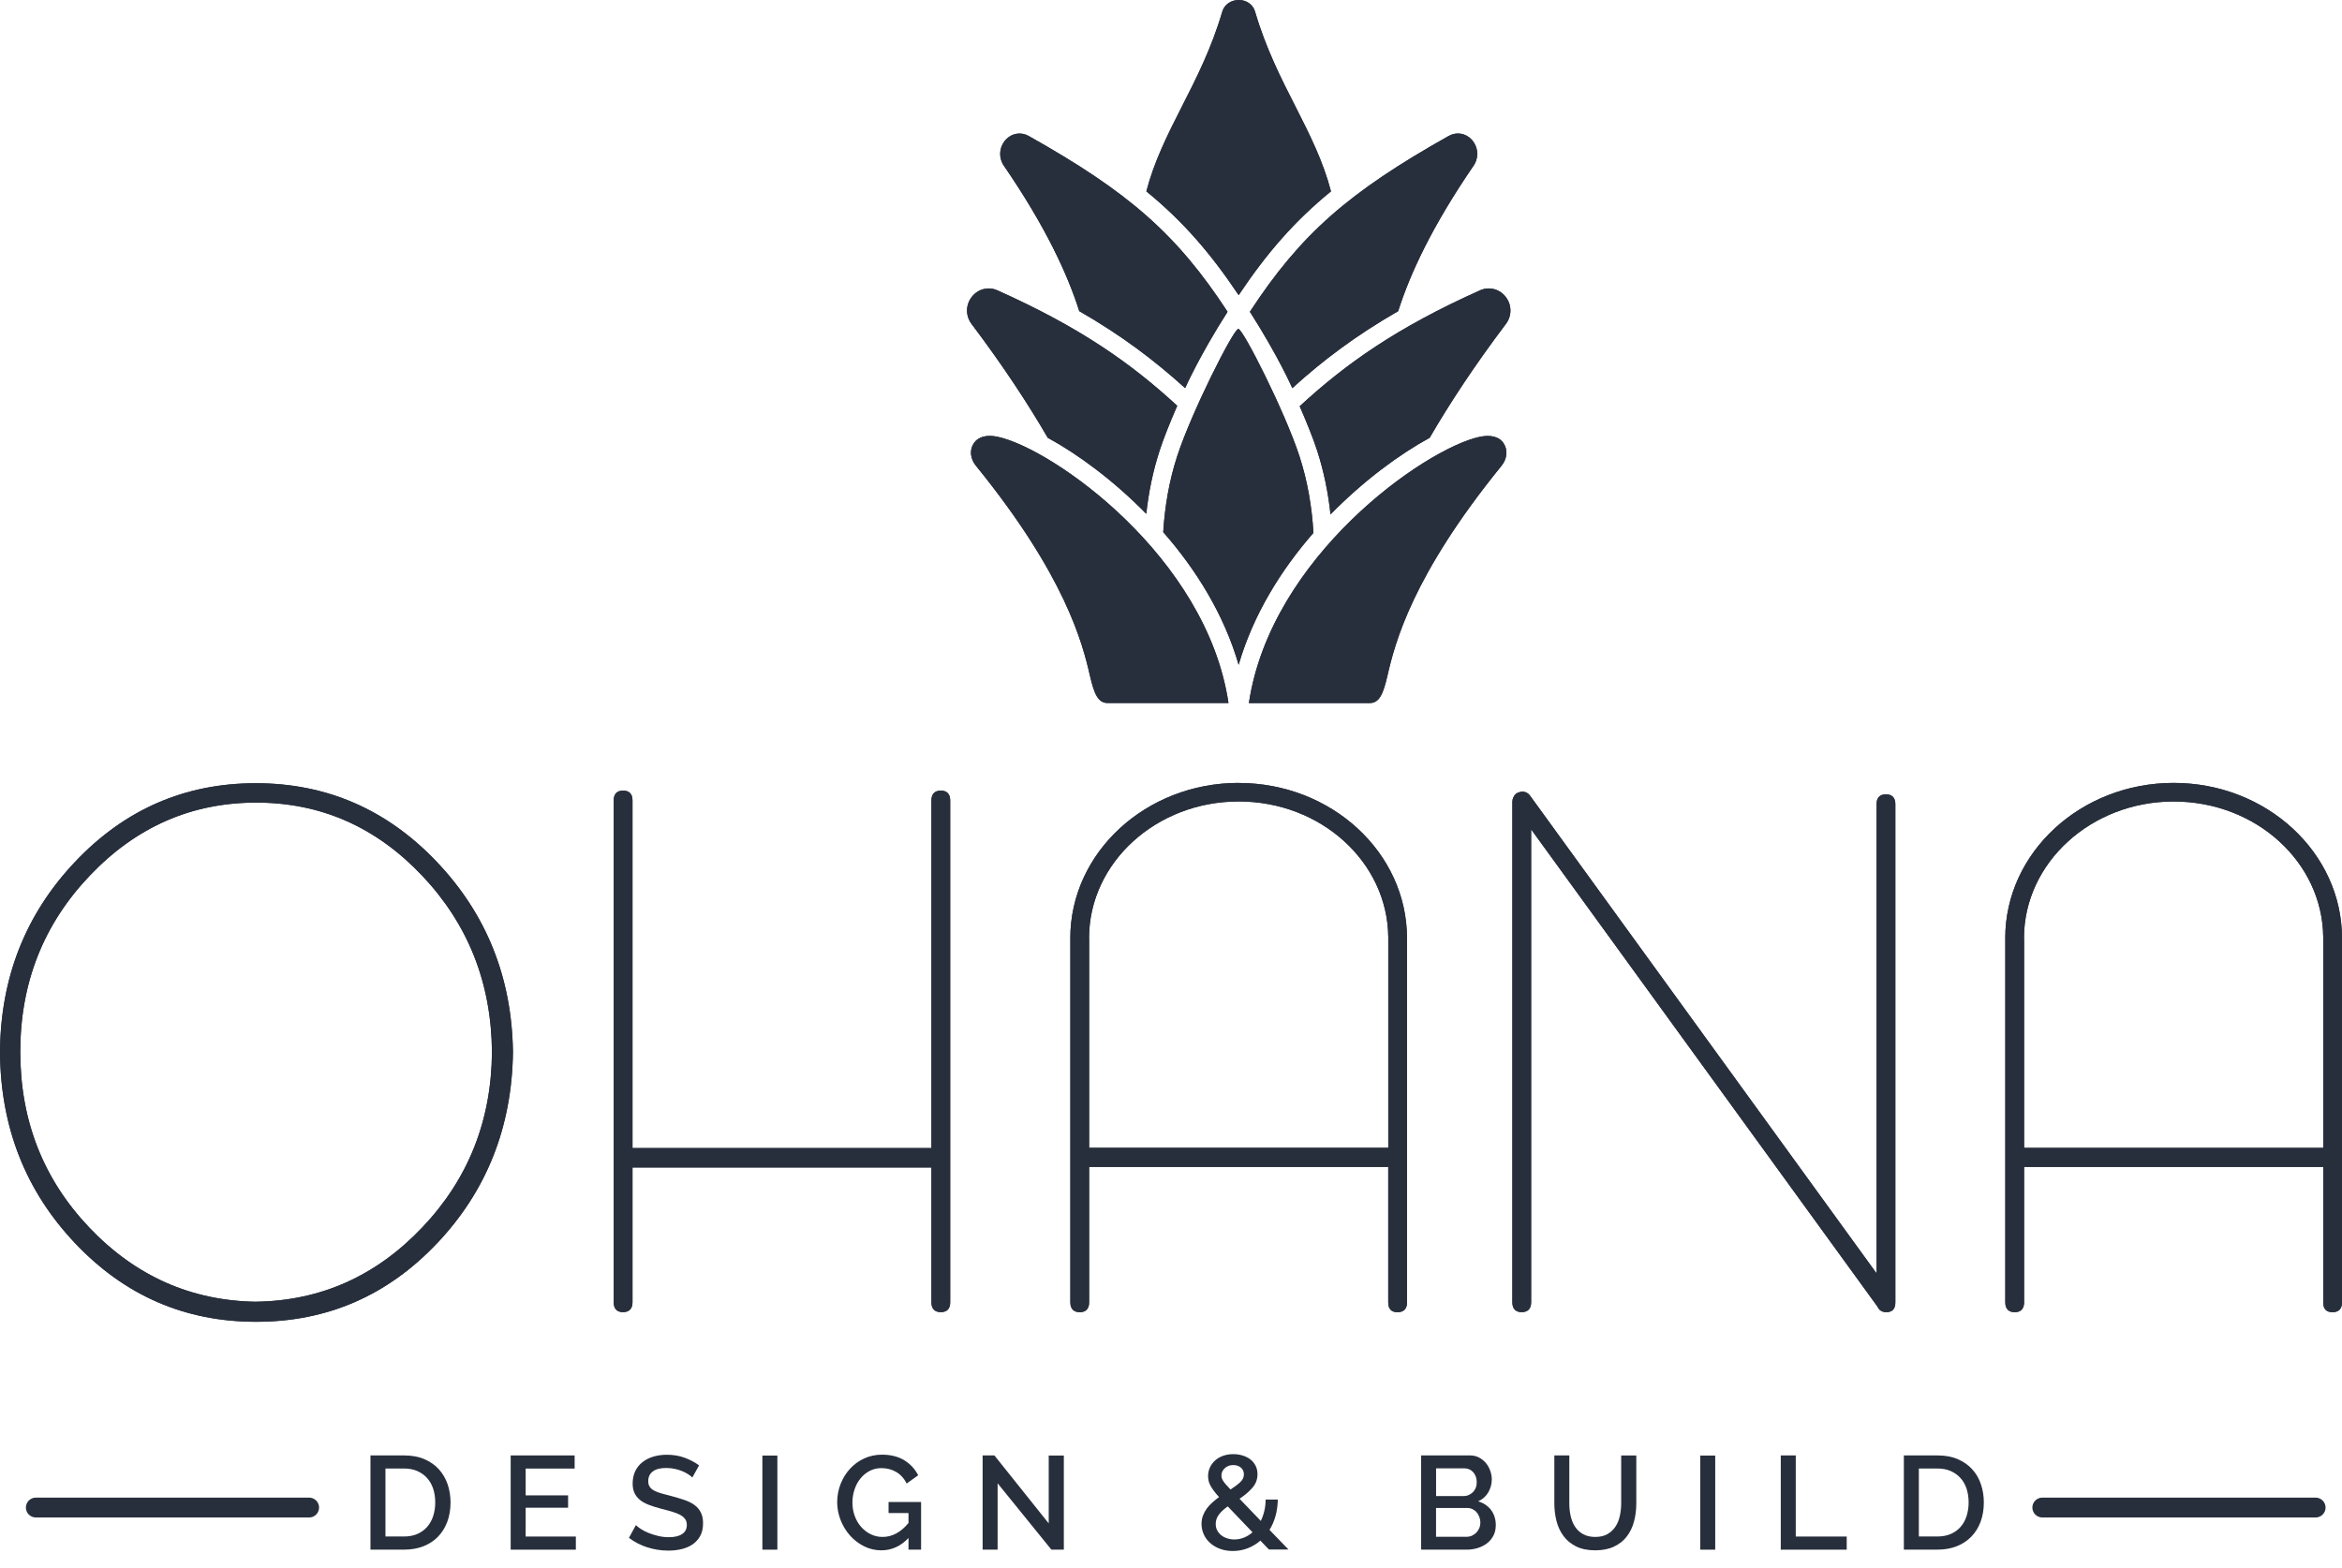 <svg width="118" height="79" viewBox="0 0 118 79" fill="none" xmlns="http://www.w3.org/2000/svg">
<g clip-path="url(#clip0_356_425)">
<path d="M18.666 78.089V73.34H20.365C20.751 73.34 21.091 73.402 21.381 73.527C21.671 73.652 21.913 73.821 22.109 74.035C22.304 74.249 22.45 74.499 22.552 74.789C22.65 75.077 22.7 75.384 22.7 75.708C22.7 76.069 22.644 76.394 22.536 76.686C22.426 76.979 22.268 77.228 22.068 77.436C21.866 77.643 21.621 77.804 21.334 77.917C21.046 78.031 20.724 78.087 20.369 78.087H18.671L18.666 78.089ZM21.929 75.708C21.929 75.458 21.893 75.228 21.826 75.019C21.756 74.809 21.653 74.629 21.518 74.479C21.383 74.33 21.219 74.212 21.026 74.127C20.832 74.042 20.612 74 20.365 74H19.421V77.424H20.365C20.617 77.424 20.841 77.38 21.035 77.295C21.23 77.208 21.394 77.088 21.527 76.934C21.659 76.78 21.761 76.6 21.828 76.388C21.895 76.178 21.929 75.951 21.929 75.706V75.708Z" fill="#282F3C"/>
<path d="M29.014 77.427V78.089H25.73V73.34H28.953V74.002H26.485V75.353H28.623V75.975H26.485V77.427H29.014Z" fill="#282F3C"/>
<path d="M34.886 74.457C34.841 74.408 34.776 74.354 34.691 74.299C34.605 74.243 34.504 74.192 34.392 74.14C34.277 74.091 34.149 74.051 34.01 74.02C33.87 73.989 33.722 73.973 33.565 73.973C33.268 73.973 33.044 74.031 32.891 74.147C32.738 74.263 32.661 74.426 32.661 74.635C32.661 74.751 32.686 74.847 32.736 74.921C32.785 74.994 32.859 75.059 32.958 75.112C33.057 75.166 33.181 75.215 33.329 75.255C33.477 75.297 33.65 75.344 33.848 75.393C34.082 75.456 34.295 75.52 34.491 75.587C34.686 75.654 34.853 75.737 34.99 75.837C35.127 75.937 35.232 76.06 35.309 76.209C35.385 76.356 35.423 76.539 35.423 76.758C35.423 77.008 35.376 77.219 35.282 77.393C35.187 77.567 35.059 77.71 34.902 77.819C34.742 77.928 34.556 78.009 34.345 78.06C34.133 78.111 33.909 78.136 33.67 78.136C33.306 78.136 32.954 78.08 32.612 77.971C32.27 77.862 31.963 77.703 31.689 77.494L32.039 76.852C32.097 76.909 32.181 76.974 32.288 77.046C32.396 77.117 32.522 77.181 32.668 77.242C32.814 77.302 32.976 77.353 33.151 77.395C33.327 77.438 33.509 77.46 33.697 77.46C33.985 77.46 34.208 77.409 34.367 77.302C34.527 77.197 34.605 77.046 34.605 76.845C34.605 76.724 34.576 76.624 34.518 76.544C34.459 76.463 34.374 76.392 34.262 76.332C34.149 76.272 34.012 76.218 33.85 76.171C33.688 76.125 33.504 76.073 33.297 76.022C33.059 75.96 32.85 75.893 32.675 75.824C32.498 75.754 32.349 75.672 32.235 75.574C32.118 75.476 32.028 75.362 31.967 75.231C31.907 75.099 31.875 74.941 31.875 74.753C31.875 74.522 31.92 74.316 32.005 74.134C32.093 73.953 32.214 73.801 32.369 73.679C32.524 73.556 32.706 73.465 32.918 73.4C33.129 73.338 33.356 73.306 33.599 73.306C33.931 73.306 34.232 73.358 34.507 73.46C34.778 73.563 35.017 73.69 35.223 73.841L34.88 74.457H34.886Z" fill="#282F3C"/>
<path d="M38.412 78.089V73.347H39.167V78.089H38.412Z" fill="#282F3C"/>
<path d="M45.774 77.5C45.383 77.915 44.927 78.122 44.405 78.122C44.095 78.122 43.805 78.055 43.533 77.917C43.262 77.781 43.026 77.601 42.826 77.375C42.626 77.15 42.468 76.892 42.354 76.6C42.239 76.307 42.181 76.004 42.181 75.692C42.181 75.38 42.239 75.066 42.354 74.776C42.468 74.486 42.626 74.232 42.826 74.013C43.026 73.795 43.262 73.621 43.538 73.494C43.812 73.367 44.111 73.302 44.435 73.302C44.884 73.302 45.262 73.398 45.567 73.587C45.873 73.777 46.104 74.029 46.262 74.341L45.682 74.756C45.551 74.497 45.374 74.303 45.154 74.174C44.931 74.044 44.686 73.98 44.414 73.98C44.194 73.98 43.994 74.026 43.814 74.122C43.635 74.218 43.48 74.345 43.352 74.504C43.223 74.662 43.124 74.847 43.055 75.057C42.985 75.266 42.949 75.485 42.949 75.712C42.949 75.953 42.987 76.178 43.064 76.388C43.14 76.597 43.246 76.78 43.383 76.936C43.52 77.092 43.68 77.217 43.866 77.309C44.05 77.4 44.25 77.447 44.466 77.447C44.952 77.447 45.388 77.213 45.774 76.745V76.243H44.77V75.688H46.408V78.089H45.774V77.5Z" fill="#282F3C"/>
<path d="M50.264 74.745V78.089H49.509V73.34H50.102L52.839 76.765V73.347H53.601V78.089H52.974L50.264 74.745Z" fill="#282F3C"/>
<path d="M63.943 78.089L63.504 77.634C63.307 77.804 63.091 77.933 62.855 78.022C62.619 78.111 62.374 78.156 62.116 78.156C61.882 78.156 61.668 78.12 61.475 78.049C61.282 77.978 61.116 77.882 60.976 77.757C60.837 77.634 60.729 77.489 60.653 77.322C60.576 77.155 60.538 76.976 60.538 76.789C60.538 76.638 60.563 76.497 60.612 76.368C60.662 76.238 60.727 76.12 60.808 76.009C60.889 75.899 60.981 75.799 61.089 75.706C61.194 75.612 61.304 75.523 61.421 75.438C61.318 75.326 61.23 75.224 61.163 75.13C61.093 75.037 61.035 74.95 60.99 74.865C60.945 74.782 60.913 74.702 60.895 74.624C60.877 74.546 60.868 74.466 60.868 74.381C60.868 74.221 60.902 74.073 60.967 73.935C61.032 73.799 61.12 73.683 61.235 73.583C61.347 73.485 61.48 73.409 61.635 73.355C61.79 73.302 61.958 73.275 62.138 73.275C62.3 73.275 62.455 73.297 62.603 73.342C62.752 73.387 62.882 73.451 62.994 73.536C63.107 73.621 63.194 73.728 63.26 73.855C63.325 73.982 63.358 74.125 63.358 74.285C63.358 74.548 63.271 74.778 63.098 74.974C62.925 75.17 62.711 75.353 62.453 75.523L63.525 76.64C63.601 76.484 63.66 76.316 63.702 76.138C63.745 75.96 63.767 75.768 63.767 75.563H64.381C64.376 75.862 64.338 76.138 64.266 76.394C64.194 76.651 64.093 76.885 63.963 77.092L64.92 78.082H63.943V78.089ZM62.19 77.574C62.361 77.574 62.525 77.543 62.677 77.48C62.833 77.418 62.976 77.329 63.107 77.213L61.859 75.908C61.675 76.038 61.527 76.174 61.417 76.316C61.307 76.459 61.253 76.62 61.253 76.798C61.253 76.914 61.277 77.021 61.327 77.115C61.376 77.21 61.444 77.291 61.529 77.36C61.614 77.427 61.713 77.48 61.826 77.516C61.938 77.554 62.059 77.574 62.19 77.574ZM61.543 74.363C61.543 74.408 61.549 74.452 61.563 74.493C61.576 74.535 61.601 74.582 61.633 74.633C61.666 74.684 61.713 74.745 61.774 74.814C61.835 74.883 61.909 74.963 61.999 75.057C62.206 74.923 62.37 74.798 62.491 74.684C62.612 74.571 62.673 74.444 62.673 74.299C62.673 74.154 62.623 74.042 62.522 73.955C62.421 73.868 62.291 73.826 62.134 73.826C61.963 73.826 61.821 73.879 61.709 73.984C61.596 74.089 61.54 74.216 61.54 74.363H61.543Z" fill="#282F3C"/>
<path d="M75.363 76.865C75.363 77.057 75.325 77.228 75.246 77.38C75.168 77.532 75.062 77.659 74.929 77.763C74.797 77.868 74.639 77.948 74.462 78.004C74.284 78.06 74.091 78.089 73.889 78.089H71.603V73.34H74.071C74.237 73.34 74.388 73.376 74.523 73.447C74.657 73.518 74.772 73.612 74.867 73.725C74.961 73.839 75.035 73.969 75.085 74.114C75.136 74.258 75.163 74.403 75.163 74.55C75.163 74.782 75.103 75.001 74.986 75.202C74.867 75.404 74.696 75.556 74.475 75.654C74.75 75.734 74.968 75.882 75.127 76.091C75.287 76.303 75.365 76.562 75.365 76.863L75.363 76.865ZM72.356 73.989V75.387H73.745C73.84 75.387 73.925 75.369 74.004 75.333C74.082 75.297 74.152 75.248 74.213 75.19C74.273 75.13 74.32 75.059 74.354 74.972C74.388 74.887 74.404 74.793 74.404 74.691C74.404 74.486 74.345 74.319 74.228 74.187C74.111 74.055 73.963 73.991 73.783 73.991H72.354L72.356 73.989ZM74.588 76.724C74.588 76.626 74.57 76.533 74.536 76.444C74.502 76.354 74.457 76.276 74.401 76.209C74.345 76.142 74.275 76.089 74.195 76.049C74.114 76.009 74.026 75.989 73.932 75.989H72.354V77.44H73.885C73.983 77.44 74.076 77.422 74.161 77.384C74.246 77.347 74.32 77.295 74.383 77.231C74.446 77.166 74.496 77.09 74.532 77.003C74.568 76.916 74.586 76.825 74.586 76.724H74.588Z" fill="#282F3C"/>
<path d="M80.372 77.447C80.624 77.447 80.833 77.398 80.999 77.3C81.165 77.202 81.298 77.075 81.401 76.916C81.505 76.758 81.574 76.577 81.617 76.374C81.66 76.171 81.682 75.964 81.682 75.75V73.342H82.444V75.75C82.444 76.076 82.406 76.381 82.329 76.669C82.253 76.956 82.132 77.208 81.965 77.424C81.799 77.641 81.583 77.812 81.32 77.935C81.057 78.06 80.74 78.122 80.374 78.122C80.008 78.122 79.671 78.058 79.408 77.924C79.145 77.792 78.931 77.616 78.772 77.395C78.61 77.175 78.493 76.923 78.421 76.638C78.349 76.352 78.314 76.055 78.314 75.748V73.34H79.069V75.748C79.069 75.966 79.089 76.176 79.134 76.379C79.179 76.582 79.248 76.762 79.35 76.921C79.451 77.079 79.585 77.206 79.754 77.302C79.922 77.398 80.129 77.447 80.379 77.447H80.372Z" fill="#282F3C"/>
<path d="M85.665 78.089V73.347H86.42V78.089H85.665Z" fill="#282F3C"/>
<path d="M89.723 78.089V73.34H90.478V77.427H93.046V78.089H89.723Z" fill="#282F3C"/>
<path d="M95.925 78.089V73.34H97.624C98.01 73.34 98.348 73.402 98.638 73.527C98.927 73.652 99.17 73.821 99.366 74.035C99.561 74.249 99.709 74.499 99.806 74.789C99.905 75.077 99.954 75.384 99.954 75.708C99.954 76.069 99.898 76.394 99.79 76.686C99.68 76.979 99.523 77.228 99.321 77.436C99.118 77.643 98.874 77.804 98.586 77.917C98.298 78.031 97.977 78.087 97.622 78.087H95.923L95.925 78.089ZM99.188 75.708C99.188 75.458 99.152 75.228 99.085 75.019C99.015 74.809 98.914 74.629 98.777 74.479C98.642 74.33 98.478 74.212 98.285 74.127C98.091 74.042 97.871 74 97.624 74H96.68V77.424H97.624C97.876 77.424 98.1 77.38 98.296 77.295C98.491 77.208 98.656 77.088 98.788 76.934C98.921 76.78 99.022 76.6 99.087 76.388C99.154 76.178 99.188 75.951 99.188 75.706V75.708Z" fill="#282F3C"/>
<path d="M62.41 14.87C63.837 12.736 65.237 11.13 67.061 9.643C66.67 8.138 65.998 6.798 65.282 5.389C64.542 3.938 63.778 2.435 63.234 0.58C63.133 0.232 62.805 0.002 62.439 0.002C62.425 0.002 62.414 0.002 62.401 0.002C62.014 0.002 61.688 0.234 61.585 0.58C61.041 2.437 60.277 3.938 59.538 5.389C58.821 6.798 58.149 8.138 57.758 9.643C59.583 11.133 60.98 12.738 62.407 14.87H62.41Z" fill="#282F3C"/>
<path d="M55.803 35.425H61.896C60.797 28.053 53.044 22.615 50.282 22.013C49.747 21.897 49.3 21.984 49.064 22.337C48.839 22.671 48.882 23.117 49.172 23.471C53.68 29.021 54.543 32.417 54.918 34.058C55.129 34.972 55.329 35.425 55.803 35.425Z" fill="#282F3C"/>
<path d="M52.79 22.06C54.307 22.887 56.096 24.201 57.754 25.891C57.873 24.809 58.087 23.75 58.431 22.693C58.626 22.096 58.936 21.313 59.314 20.448C56.983 18.303 54.435 16.502 50.255 14.631C49.803 14.428 49.291 14.553 48.976 14.943C48.646 15.351 48.637 15.911 48.956 16.332C50.568 18.47 51.81 20.372 52.79 22.06Z" fill="#282F3C"/>
<path d="M74.568 14.631C70.372 16.511 67.822 18.317 65.484 20.47C65.857 21.327 66.165 22.102 66.359 22.693C66.705 23.759 66.92 24.829 67.037 25.922C68.705 24.218 70.507 22.894 72.033 22.06C73.013 20.372 74.255 18.47 75.869 16.33C76.188 15.909 76.179 15.349 75.849 14.941C75.536 14.553 75.022 14.43 74.57 14.629L74.568 14.631Z" fill="#282F3C"/>
<path d="M62.393 16.573C62.15 16.573 60.029 20.782 59.314 22.979C58.905 24.238 58.691 25.505 58.608 26.814C60.258 28.693 61.671 30.956 62.408 33.501C63.141 30.972 64.543 28.722 66.177 26.852C66.098 25.529 65.883 24.252 65.469 22.979C64.755 20.782 62.633 16.573 62.391 16.573H62.393Z" fill="#282F3C"/>
<path d="M74.538 22.015C71.777 22.618 64.024 28.056 62.925 35.427H69.017C69.491 35.427 69.694 34.974 69.903 34.06C70.28 32.419 71.141 29.023 75.651 23.474C75.939 23.119 75.981 22.673 75.759 22.339C75.523 21.984 75.076 21.9 74.541 22.015H74.538Z" fill="#282F3C"/>
<path d="M54.378 15.679C56.517 16.907 58.171 18.163 59.713 19.558C59.713 19.558 60.414 17.958 61.85 15.71C59.286 11.79 56.87 9.683 51.825 6.849C51.443 6.635 50.98 6.709 50.679 7.035C50.34 7.4 50.299 7.944 50.583 8.357C52.67 11.4 53.785 13.808 54.378 15.681V15.679Z" fill="#282F3C"/>
<path d="M62.975 15.71C64.411 17.958 65.112 19.558 65.112 19.558C66.651 18.163 68.307 16.907 70.447 15.679C71.04 13.806 72.155 11.4 74.242 8.355C74.525 7.942 74.485 7.4 74.146 7.032C73.844 6.707 73.384 6.633 72.999 6.847C67.954 9.681 65.541 11.788 62.975 15.708V15.71Z" fill="#282F3C"/>
<path d="M62.41 14.87C63.837 12.736 65.237 11.13 67.061 9.643C66.67 8.138 65.998 6.798 65.282 5.389C64.542 3.938 63.778 2.435 63.234 0.58C63.133 0.232 62.805 0.002 62.439 0.002C62.425 0.002 62.414 0.002 62.401 0.002C62.014 0.002 61.688 0.234 61.585 0.58C61.041 2.437 60.277 3.938 59.538 5.389C58.821 6.798 58.149 8.138 57.758 9.643C59.583 11.133 60.98 12.738 62.407 14.87H62.41Z" fill="#282F3C"/>
<path d="M55.803 35.425H61.896C60.797 28.053 53.044 22.615 50.282 22.013C49.747 21.897 49.3 21.984 49.064 22.337C48.839 22.671 48.882 23.117 49.172 23.471C53.68 29.021 54.543 32.417 54.918 34.058C55.129 34.972 55.329 35.425 55.803 35.425Z" fill="#282F3C"/>
<path d="M52.79 22.06C54.307 22.887 56.096 24.201 57.754 25.891C57.873 24.809 58.087 23.75 58.431 22.693C58.626 22.096 58.936 21.313 59.314 20.448C56.983 18.303 54.435 16.502 50.255 14.631C49.803 14.428 49.291 14.553 48.976 14.943C48.646 15.351 48.637 15.911 48.956 16.332C50.568 18.47 51.81 20.372 52.79 22.06Z" fill="#282F3C"/>
<path d="M74.568 14.631C70.372 16.511 67.822 18.317 65.484 20.47C65.857 21.327 66.165 22.102 66.359 22.693C66.705 23.759 66.92 24.829 67.037 25.922C68.705 24.218 70.507 22.894 72.033 22.06C73.013 20.372 74.255 18.47 75.869 16.33C76.188 15.909 76.179 15.349 75.849 14.941C75.536 14.553 75.022 14.43 74.57 14.629L74.568 14.631Z" fill="#282F3C"/>
<path d="M62.393 16.573C62.15 16.573 60.029 20.782 59.314 22.979C58.905 24.238 58.691 25.505 58.608 26.814C60.258 28.693 61.671 30.956 62.408 33.501C63.141 30.972 64.543 28.722 66.177 26.852C66.098 25.529 65.883 24.252 65.469 22.979C64.755 20.782 62.633 16.573 62.391 16.573H62.393Z" fill="#282F3C"/>
<path d="M74.538 22.015C71.777 22.618 64.024 28.056 62.925 35.427H69.017C69.491 35.427 69.694 34.974 69.903 34.06C70.28 32.419 71.141 29.023 75.651 23.474C75.939 23.119 75.981 22.673 75.759 22.339C75.523 21.984 75.076 21.9 74.541 22.015H74.538Z" fill="#282F3C"/>
<path d="M54.378 15.679C56.517 16.907 58.171 18.163 59.713 19.558C59.713 19.558 60.414 17.958 61.85 15.71C59.286 11.79 56.87 9.683 51.825 6.849C51.443 6.635 50.98 6.709 50.679 7.035C50.34 7.4 50.299 7.944 50.583 8.357C52.67 11.4 53.785 13.808 54.378 15.681V15.679Z" fill="#282F3C"/>
<path d="M62.975 15.71C64.411 17.958 65.112 19.558 65.112 19.558C66.651 18.163 68.307 16.907 70.447 15.679C71.04 13.806 72.155 11.4 74.242 8.355C74.525 7.942 74.485 7.4 74.146 7.032C73.844 6.707 73.384 6.633 72.999 6.847C67.954 9.681 65.541 11.788 62.975 15.708V15.71Z" fill="#282F3C"/>
<path d="M22.023 62.649C24.52 60.009 25.794 56.798 25.845 53.019C25.794 49.264 24.515 46.067 22.005 43.427C19.495 40.787 16.454 39.467 12.886 39.467C9.317 39.467 6.283 40.787 3.784 43.427C1.285 46.067 0.025 49.264 0 53.017C0.025 56.796 1.285 60.007 3.784 62.646C6.281 65.286 9.322 66.606 12.904 66.606C16.486 66.606 19.526 65.286 22.023 62.646V62.649ZM12.904 65.596C9.625 65.547 6.825 64.301 4.503 61.862C2.182 59.422 1.022 56.468 1.022 53.001C1.022 49.534 2.189 46.575 4.524 44.123C6.856 41.67 9.652 40.444 12.906 40.444C16.16 40.444 18.946 41.67 21.268 44.123C23.589 46.575 24.762 49.541 24.787 53.019C24.762 56.472 23.589 59.42 21.268 61.859C18.946 64.301 16.16 65.545 12.906 65.594L12.904 65.596Z" fill="#282F3C"/>
<path d="M47.401 39.839C47.106 39.839 46.929 40.002 46.929 40.328V57.85H31.868V40.328C31.868 39.995 31.69 39.839 31.392 39.839C31.093 39.839 30.922 40.002 30.922 40.328V65.632C30.922 65.957 31.093 66.12 31.392 66.12C31.69 66.12 31.868 65.953 31.868 65.632V58.831H46.929V65.632C46.929 65.957 47.106 66.12 47.403 66.12C47.7 66.12 47.875 65.957 47.875 65.632V40.328C47.875 40.002 47.697 39.839 47.403 39.839H47.401Z" fill="#282F3C"/>
<path d="M94.588 65.819C94.665 66.02 94.815 66.12 95.042 66.12C95.346 66.12 95.496 65.957 95.496 65.632V40.515C95.496 40.189 95.319 40.027 95.022 40.027C94.725 40.027 94.55 40.183 94.55 40.515V64.167L77.069 40.065C76.891 39.864 76.664 39.839 76.388 39.989C76.262 40.114 76.199 40.252 76.199 40.403V65.632C76.199 65.953 76.372 66.12 76.669 66.12C76.966 66.12 77.145 65.957 77.145 65.632V41.792L94.552 65.781C94.552 65.808 94.564 65.819 94.591 65.819H94.588Z" fill="#282F3C"/>
<path d="M118 47.278C118 42.961 114.195 39.451 109.517 39.451C104.838 39.451 101.033 42.961 101.033 47.278H101.035C101.035 47.278 101.035 47.284 101.035 47.289V65.634C101.035 65.96 101.215 66.123 101.512 66.123C101.808 66.123 101.982 65.955 101.982 65.634V58.803H117.054V65.634C117.054 65.96 117.213 66.123 117.521 66.123C117.829 66.123 118 65.96 118 65.634V47.28V47.278ZM101.982 57.842V47.289C101.982 47.289 101.977 47.273 101.977 47.266C101.984 43.474 105.364 40.388 109.517 40.388C113.669 40.388 117.013 43.445 117.054 47.213C117.051 47.24 117.054 57.842 117.054 57.842H101.982Z" fill="#282F3C"/>
<path d="M62.41 39.451C57.734 39.451 53.927 42.961 53.927 47.278H53.929C53.929 47.278 53.929 47.284 53.929 47.289V65.634C53.929 65.96 54.109 66.123 54.405 66.123C54.702 66.123 54.875 65.955 54.875 65.634V58.803H69.945V65.634C69.945 65.96 70.105 66.123 70.412 66.123C70.72 66.123 70.891 65.96 70.891 65.634V47.28C70.891 42.963 67.087 39.454 62.408 39.454L62.41 39.451ZM54.875 57.839V47.286C54.875 47.286 54.871 47.271 54.871 47.264C54.877 43.471 58.257 40.386 62.41 40.386C66.563 40.386 69.907 43.443 69.947 47.211C69.945 47.237 69.947 57.839 69.947 57.839H54.877H54.875Z" fill="#282F3C"/>
<path d="M22.023 62.649C24.52 60.009 25.794 56.798 25.845 53.019C25.794 49.264 24.515 46.067 22.005 43.427C19.495 40.787 16.454 39.467 12.886 39.467C9.317 39.467 6.283 40.787 3.784 43.427C1.285 46.067 0.025 49.264 0 53.017C0.025 56.796 1.285 60.007 3.784 62.646C6.281 65.286 9.322 66.606 12.904 66.606C16.486 66.606 19.526 65.286 22.023 62.646V62.649ZM12.904 65.596C9.625 65.547 6.825 64.301 4.503 61.862C2.182 59.422 1.022 56.468 1.022 53.001C1.022 49.534 2.189 46.575 4.524 44.123C6.856 41.67 9.652 40.444 12.906 40.444C16.16 40.444 18.946 41.67 21.268 44.123C23.589 46.575 24.762 49.541 24.787 53.019C24.762 56.472 23.589 59.42 21.268 61.859C18.946 64.301 16.16 65.545 12.906 65.594L12.904 65.596Z" fill="#282F3C"/>
<path d="M47.401 39.839C47.106 39.839 46.929 40.002 46.929 40.328V57.85H31.868V40.328C31.868 39.995 31.69 39.839 31.392 39.839C31.093 39.839 30.922 40.002 30.922 40.328V65.632C30.922 65.957 31.093 66.12 31.392 66.12C31.69 66.12 31.868 65.953 31.868 65.632V58.831H46.929V65.632C46.929 65.957 47.106 66.12 47.403 66.12C47.7 66.12 47.875 65.957 47.875 65.632V40.328C47.875 40.002 47.697 39.839 47.403 39.839H47.401Z" fill="#282F3C"/>
<path d="M94.588 65.819C94.665 66.02 94.815 66.12 95.042 66.12C95.346 66.12 95.496 65.957 95.496 65.632V40.515C95.496 40.189 95.319 40.027 95.022 40.027C94.725 40.027 94.55 40.183 94.55 40.515V64.167L77.069 40.065C76.891 39.864 76.664 39.839 76.388 39.989C76.262 40.114 76.199 40.252 76.199 40.403V65.632C76.199 65.953 76.372 66.12 76.669 66.12C76.966 66.12 77.145 65.957 77.145 65.632V41.792L94.552 65.781C94.552 65.808 94.564 65.819 94.591 65.819H94.588Z" fill="#282F3C"/>
<path d="M118 47.278C118 42.961 114.195 39.451 109.517 39.451C104.838 39.451 101.033 42.961 101.033 47.278H101.035C101.035 47.278 101.035 47.284 101.035 47.289V65.634C101.035 65.96 101.215 66.123 101.512 66.123C101.808 66.123 101.982 65.955 101.982 65.634V58.803H117.054V65.634C117.054 65.96 117.213 66.123 117.521 66.123C117.829 66.123 118 65.96 118 65.634V47.28V47.278ZM101.982 57.842V47.289C101.982 47.289 101.977 47.273 101.977 47.266C101.984 43.474 105.364 40.388 109.517 40.388C113.669 40.388 117.013 43.445 117.054 47.213C117.051 47.24 117.054 57.842 117.054 57.842H101.982Z" fill="#282F3C"/>
<path d="M62.41 39.451C57.734 39.451 53.927 42.961 53.927 47.278H53.929C53.929 47.278 53.929 47.284 53.929 47.289V65.634C53.929 65.96 54.109 66.123 54.405 66.123C54.702 66.123 54.875 65.955 54.875 65.634V58.803H69.945V65.634C69.945 65.96 70.105 66.123 70.412 66.123C70.72 66.123 70.891 65.96 70.891 65.634V47.28C70.891 42.963 67.087 39.454 62.408 39.454L62.41 39.451ZM54.875 57.839V47.286C54.875 47.286 54.871 47.271 54.871 47.264C54.877 43.471 58.257 40.386 62.41 40.386C66.563 40.386 69.907 43.443 69.947 47.211C69.945 47.237 69.947 57.839 69.947 57.839H54.877H54.875Z" fill="#282F3C"/>
<path d="M15.571 75.465H1.809C1.531 75.465 1.304 75.69 1.304 75.966C1.304 76.243 1.531 76.468 1.809 76.468H15.571C15.852 76.468 16.077 76.243 16.077 75.966C16.077 75.69 15.85 75.465 15.571 75.465Z" fill="#282F3C"/>
<path d="M116.667 75.465H102.905C102.626 75.465 102.399 75.69 102.399 75.966C102.399 76.243 102.626 76.468 102.905 76.468H116.667C116.948 76.468 117.173 76.243 117.173 75.966C117.173 75.69 116.946 75.465 116.667 75.465Z" fill="#282F3C"/>
</g>
<defs>
<clipPath id="clip0_356_425">
<rect width="118" height="78.156" fill="white"/>
</clipPath>
</defs>
</svg>
